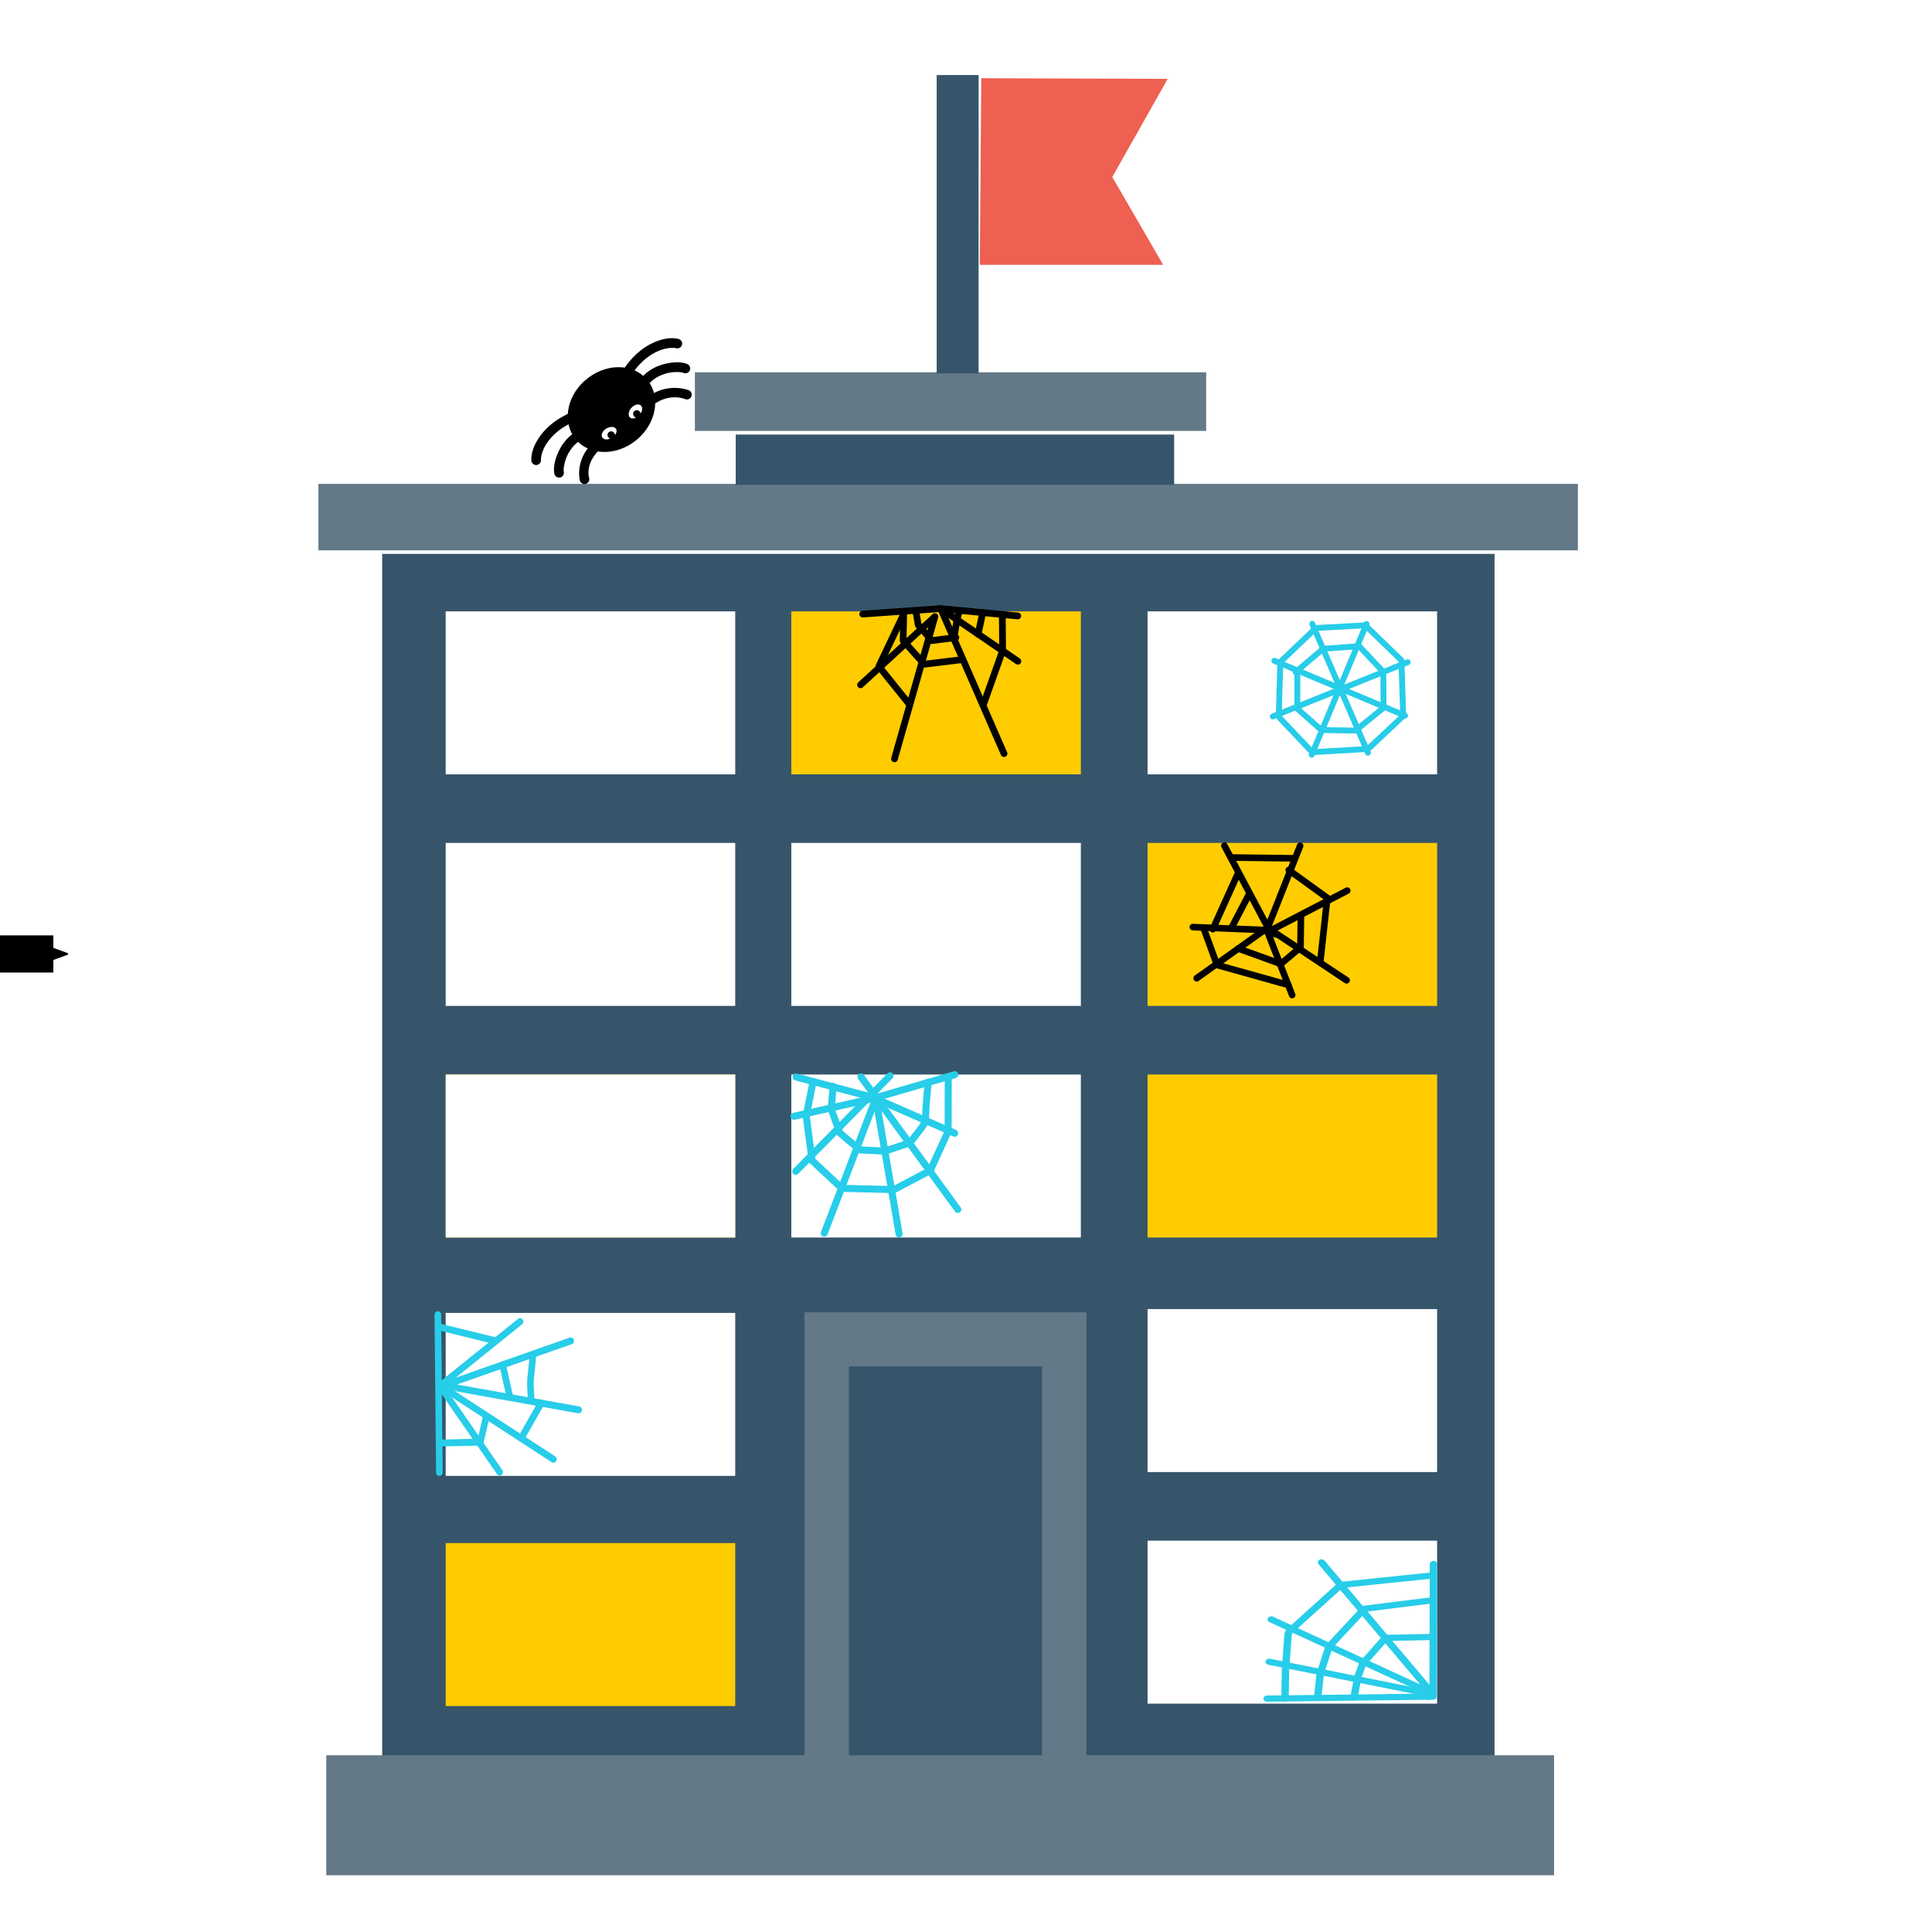 <?xml version="1.0" encoding="UTF-8" standalone="no"?>
<!-- Generator: Adobe Illustrator 16.0.0, SVG Export Plug-In . SVG Version: 6.00 Build 0)  -->

<svg
   version="1.1"
   id="Capa_1"
   x="0px"
   y="0px"
   width="13"
   height="13"
   viewBox="0 0 13 13"
   xml:space="preserve"
   sodipodi:docname="integration.svg"
   inkscape:version="1.1.2 (08b2f3d93c, 2022-04-05)"
   inkscape:export-filename="/home/traballand/Dev/Spider/Spider-Dev/design/icons/self-monitoring-favicon.png"
   inkscape:export-xdpi="128"
   inkscape:export-ydpi="128"
   xmlns:inkscape="http://www.inkscape.org/namespaces/inkscape"
   xmlns:sodipodi="http://sodipodi.sourceforge.net/DTD/sodipodi-0.dtd"
   xmlns="http://www.w3.org/2000/svg"
   xmlns:svg="http://www.w3.org/2000/svg"
   xmlns:rdf="http://www.w3.org/1999/02/22-rdf-syntax-ns#"
   xmlns:cc="http://creativecommons.org/ns#"
   xmlns:dc="http://purl.org/dc/elements/1.1/"><g
     id="g47310"
     transform="matrix(0.079,0,0,0.079,11.301,14.39)"><rect
       style="fill:#36556b;fill-opacity:1;stroke:none;stroke-width:0.873;stroke-linecap:round;stroke-linejoin:round;stroke-dashoffset:4.927"
       id="rect1009"
       width="94.744"
       height="103.9"
       x="-110.499"
       y="-134.975" /><rect
       style="fill:#ffcc00;stroke:none;stroke-width:1;stroke-linecap:round;stroke-linejoin:round;stroke-dashoffset:4.927"
       id="rect1187"
       width="24.661"
       height="13.882"
       x="-105.089"
       y="-90.63" /><rect
       style="fill:#ffffff;stroke:none;stroke-width:1;stroke-linecap:round;stroke-linejoin:round;stroke-dashoffset:4.927"
       id="rect1189"
       width="24.661"
       height="13.882"
       x="-105.089"
       y="-70.326" /><rect
       style="fill:#ffcc00;stroke:none;stroke-width:1;stroke-linecap:round;stroke-linejoin:round;stroke-dashoffset:4.927"
       id="rect1191"
       width="24.661"
       height="13.882"
       x="-105.089"
       y="-50.721" /><rect
       style="fill:#ffffff;stroke:none;stroke-width:1;stroke-linecap:round;stroke-linejoin:round;stroke-dashoffset:4.927"
       id="rect1357"
       width="24.661"
       height="13.882"
       x="-105.089"
       y="-130.079" /><rect
       style="fill:#ffffff;stroke:none;stroke-width:1;stroke-linecap:round;stroke-linejoin:round;stroke-dashoffset:4.927"
       id="rect1359"
       width="24.661"
       height="13.882"
       x="-105.089"
       y="-110.356" /><rect
       style="fill:#ffffff;stroke:none;stroke-width:1;stroke-linecap:round;stroke-linejoin:round;stroke-dashoffset:4.927"
       id="rect1361"
       width="24.661"
       height="13.882"
       x="-105.089"
       y="-90.63" /><rect
       style="fill:#ffcc00;stroke:none;stroke-width:1;stroke-linecap:round;stroke-linejoin:round;stroke-dashoffset:4.927"
       id="rect1363"
       width="24.661"
       height="13.882"
       x="-75.651"
       y="-130.079" /><rect
       style="fill:#ffffff;stroke:none;stroke-width:1;stroke-linecap:round;stroke-linejoin:round;stroke-dashoffset:4.927"
       id="rect1365"
       width="24.661"
       height="13.882"
       x="-75.651"
       y="-110.356" /><rect
       style="fill:#ffffff;stroke:none;stroke-width:1;stroke-linecap:round;stroke-linejoin:round;stroke-dashoffset:4.927"
       id="rect1367"
       width="24.661"
       height="13.882"
       x="-75.651"
       y="-90.63" /><rect
       style="fill:#ffffff;stroke:none;stroke-width:1;stroke-linecap:round;stroke-linejoin:round;stroke-dashoffset:4.927"
       id="rect1369"
       width="24.661"
       height="13.882"
       x="-45.308"
       y="-130.079" /><rect
       style="fill:#ffcc00;stroke:none;stroke-width:1;stroke-linecap:round;stroke-linejoin:round;stroke-dashoffset:4.927"
       id="rect1371"
       width="24.661"
       height="13.882"
       x="-45.308"
       y="-110.356" /><rect
       style="fill:#ffcc00;stroke:none;stroke-width:1;stroke-linecap:round;stroke-linejoin:round;stroke-dashoffset:4.927"
       id="rect1373"
       width="24.661"
       height="13.882"
       x="-45.308"
       y="-90.63" /><rect
       style="fill:#ffffff;stroke:none;stroke-width:1;stroke-linecap:round;stroke-linejoin:round;stroke-dashoffset:4.927"
       id="rect1375"
       width="24.661"
       height="13.882"
       x="-45.308"
       y="-70.652" /><rect
       style="fill:#ffffff;stroke:none;stroke-width:1;stroke-linecap:round;stroke-linejoin:round;stroke-dashoffset:4.927"
       id="rect1377"
       width="24.661"
       height="13.882"
       x="-45.308"
       y="-50.926" /><rect
       style="fill:#637987;fill-opacity:1;stroke:none;stroke-width:1.65;stroke-linecap:round;stroke-linejoin:round;stroke-dashoffset:4.927;stroke-opacity:1"
       id="rect1379"
       width="24.012"
       height="38.794"
       x="-74.527"
       y="-70.373" /><rect
       style="fill:#36556b;fill-opacity:1;stroke:none;stroke-width:1.285;stroke-linecap:round;stroke-linejoin:round;stroke-dashoffset:4.927"
       id="rect1381"
       width="16.452"
       height="34.385"
       x="-70.747"
       y="-65.782" /><rect
       style="fill:#637987;fill-opacity:1;stroke:none;stroke-width:1;stroke-linecap:round;stroke-linejoin:round;stroke-dashoffset:4.927"
       id="rect1405"
       width="107.275"
       height="5.658"
       x="-115.931"
       y="-140.937" /><rect
       style="fill:#36556b;fill-opacity:1;stroke:none;stroke-width:0.797;stroke-linecap:round;stroke-linejoin:round;stroke-dashoffset:4.927"
       id="rect1407"
       width="37.342"
       height="4.282"
       x="-80.386"
       y="-145.138" /><rect
       style="fill:#637987;fill-opacity:1;stroke:none;stroke-width:0.797;stroke-linecap:round;stroke-linejoin:round;stroke-dashoffset:4.927"
       id="rect1409"
       width="43.549"
       height="4.996"
       x="-83.865"
       y="-150.443" /><rect
       style="fill:#36556b;fill-opacity:1;stroke:none;stroke-width:0.797;stroke-linecap:round;stroke-linejoin:round;stroke-dashoffset:4.927"
       id="rect1411"
       width="3.57"
       height="25.411"
       x="-63.269"
       y="-175.76" /><rect
       style="fill:#637987;fill-opacity:1;stroke:none;stroke-width:1;stroke-linecap:round;stroke-linejoin:round;stroke-dashoffset:4.927;stroke-opacity:1"
       id="rect1413"
       width="104.578"
       height="10.22"
       x="-115.261"
       y="-32.648" /><path
       style="fill:#ee6051;fill-opacity:1;stroke:none;stroke-width:0.967px;stroke-linecap:butt;stroke-linejoin:miter;stroke-opacity:1"
       d="m -59.47,-175.49 15.878,0.054 -4.721,8.361 4.334,7.479 h -15.62 z"
       id="path1448" /></g><defs
     id="defs4861"><marker
       style="overflow:visible"
       id="Arrow2Send"
       refX="0"
       refY="0"
       orient="auto"
       inkscape:stockid="Arrow2Send"
       inkscape:isstock="true"><path
         transform="matrix(-0.3,0,0,-0.3,0.69,0)"
         d="M 8.719,4.034 -2.207,0.016 8.719,-4.002 c -1.745,2.372 -1.735,5.617 -6e-7,8.035 z"
         style="fill:context-stroke;fill-rule:evenodd;stroke:context-stroke;stroke-width:0.625;stroke-linejoin:round"
         id="path1342" /></marker><marker
       style="overflow:visible"
       id="marker1579"
       refX="0"
       refY="0"
       orient="auto"
       inkscape:stockid="Arrow1Send"
       inkscape:isstock="true"><path
         transform="matrix(-0.2,0,0,-0.2,-1.2,0)"
         style="fill:context-stroke;fill-rule:evenodd;stroke:context-stroke;stroke-width:1pt"
         d="M 0,0 5,-5 -12.5,0 5,5 Z"
         id="path1577" /></marker><marker
       style="overflow:visible"
       id="Arrow1Send"
       refX="0"
       refY="0"
       orient="auto"
       inkscape:stockid="Arrow1Send"
       inkscape:isstock="true"><path
         transform="matrix(-0.2,0,0,-0.2,-1.2,0)"
         style="fill:context-stroke;fill-rule:evenodd;stroke:context-stroke;stroke-width:1pt"
         d="M 0,0 5,-5 -12.5,0 5,5 Z"
         id="path1324" /></marker><filter
       style="color-interpolation-filters:sRGB"
       inkscape:label="Blur"
       id="filter3388"
       x="-0.511"
       y="-0.41"
       width="2.023"
       height="1.82"><feGaussianBlur
         stdDeviation="0.2 0.15"
         result="blur"
         id="feGaussianBlur3386" /></filter><filter
       style="color-interpolation-filters:sRGB"
       inkscape:label="Blur"
       id="filter3392"
       x="-0.511"
       y="-0.41"
       width="2.023"
       height="1.82"><feGaussianBlur
         stdDeviation="0.2 0.15"
         result="blur"
         id="feGaussianBlur3390" /></filter><filter
       style="color-interpolation-filters:sRGB"
       inkscape:label="Blur"
       id="filter3396"
       x="-0.511"
       y="-0.41"
       width="2.023"
       height="1.82"><feGaussianBlur
         stdDeviation="0.2 0.15"
         result="blur"
         id="feGaussianBlur3394" /></filter><filter
       style="color-interpolation-filters:sRGB"
       inkscape:label="Blur"
       id="filter3400"
       x="-0.511"
       y="-0.41"
       width="2.023"
       height="1.82"><feGaussianBlur
         stdDeviation="0.2 0.15"
         result="blur"
         id="feGaussianBlur3398" /></filter><filter
       style="color-interpolation-filters:sRGB"
       inkscape:label="Blur"
       id="filter3404"
       x="-0.511"
       y="-0.41"
       width="2.023"
       height="1.82"><feGaussianBlur
         stdDeviation="0.2 0.15"
         result="blur"
         id="feGaussianBlur3402" /></filter><filter
       style="color-interpolation-filters:sRGB"
       inkscape:label="Blur"
       id="filter3408"
       x="-0.439"
       width="2.208"
       y="-inf"
       height="inf"><feGaussianBlur
         stdDeviation="0.2 0.15"
         result="blur"
         id="feGaussianBlur3406" /></filter><filter
       style="color-interpolation-filters:sRGB"
       inkscape:label="Blur"
       id="filter3412"
       x="-0.257"
       y="-0.465"
       width="1.514"
       height="1.93"><feGaussianBlur
         stdDeviation="0.2 0.15"
         result="blur"
         id="feGaussianBlur3410" /></filter><filter
       style="color-interpolation-filters:sRGB"
       inkscape:label="Blur"
       id="filter3416"
       x="-0.411"
       y="-0.295"
       width="1.822"
       height="1.589"><feGaussianBlur
         stdDeviation="0.2 0.15"
         result="blur"
         id="feGaussianBlur3414" /></filter><filter
       style="color-interpolation-filters:sRGB"
       inkscape:label="Blur"
       id="filter3420"
       x="-0.482"
       y="-1.066"
       width="1.964"
       height="3.132"><feGaussianBlur
         stdDeviation="0.2 0.15"
         result="blur"
         id="feGaussianBlur3418" /></filter><filter
       style="color-interpolation-filters:sRGB"
       inkscape:label="Blur"
       id="filter3424"
       x="-0.283"
       y="-0.445"
       width="1.566"
       height="1.89"><feGaussianBlur
         stdDeviation="0.2 0.15"
         result="blur"
         id="feGaussianBlur3422" /></filter></defs><sodipodi:namedview
     pagecolor="#ffffff"
     bordercolor="#666666"
     borderopacity="1"
     objecttolerance="10"
     gridtolerance="10"
     guidetolerance="10"
     inkscape:pageopacity="0"
     inkscape:pageshadow="2"
     inkscape:window-width="1848"
     inkscape:window-height="1016"
     id="namedview4859"
     showgrid="false"
     inkscape:zoom="32"
     inkscape:cx="12.796875"
     inkscape:cy="4.859375"
     inkscape:window-x="72"
     inkscape:window-y="27"
     inkscape:window-maximized="1"
     inkscape:current-layer="Capa_1"
     showguides="true"
     inkscape:guide-bbox="true"
     inkscape:pagecheckerboard="0"
     fit-margin-top="0"
     fit-margin-left="0"
     fit-margin-right="0"
     fit-margin-bottom="0"
     inkscape:snap-global="false"><sodipodi:guide
       position="21.686,0.802"
       orientation="1,0"
       id="guide1513"
       inkscape:locked="false" /><sodipodi:guide
       position="25.126,210.288"
       orientation="0,1"
       id="guide1515"
       inkscape:locked="false" /></sodipodi:namedview><path
     style="fill:none;stroke:#000000;stroke-width:0.25;stroke-linecap:butt;stroke-linejoin:miter;stroke-opacity:1;marker-end:url(#Arrow2Send);filter:url(#filter3408)"
     d="M -0.735,6.419 H 0.359"
     id="path1209" /><g
     id="g91417"
     transform="matrix(0.352,0,0,0.352,5.508,3.809)"
     style="stroke:#000000"><path
       style="fill:none;stroke:#000000;stroke-width:0.129px;stroke-linecap:round;stroke-linejoin:round;stroke-opacity:1"
       d="M 0.844,0.917 2.335,0.813 3.807,0.953"
       id="path54528"
       sodipodi:nodetypes="ccc" /><path
       style="fill:none;stroke:#000000;stroke-width:0.129px;stroke-linecap:round;stroke-linejoin:round;stroke-opacity:1"
       d="M 2.335,0.813 3.81,1.819"
       id="path54530"
       sodipodi:nodetypes="cc" /><path
       style="fill:none;stroke:#000000;stroke-width:0.129px;stroke-linecap:round;stroke-linejoin:round;stroke-opacity:1"
       d="M 2.335,0.813 3.545,3.585"
       id="path54532"
       sodipodi:nodetypes="cc" /><path
       style="fill:none;stroke:#000000;stroke-width:0.129px;stroke-linecap:round;stroke-linejoin:round;stroke-opacity:1"
       d="M 1.451,3.685 2.223,0.967 0.802,2.27"
       id="path54534"
       sodipodi:nodetypes="ccc" /><path
       style="fill:none;stroke:#000000;stroke-width:0.129px;stroke-linecap:round;stroke-linejoin:round;stroke-opacity:1"
       d="M 1.866,0.897 1.906,1.128 2.169,1.425 2.624,1.365"
       id="path54880"
       sodipodi:nodetypes="cccc" /><path
       style="fill:none;stroke:#000000;stroke-width:0.129px;stroke-linecap:round;stroke-linejoin:round;stroke-opacity:1"
       d="M 2.584,1.393 2.65,1.005 2.692,0.853"
       id="path54882"
       sodipodi:nodetypes="ccc" /><path
       style="fill:none;stroke:#000000;stroke-width:0.129px;stroke-linecap:round;stroke-linejoin:round;stroke-opacity:1"
       d="m 1.627,0.899 -0.01,0.526 0.405,0.451 0.703,-0.085"
       id="path54884"
       sodipodi:nodetypes="cccc" /><path
       style="fill:none;stroke:#000000;stroke-width:0.129px;stroke-linecap:round;stroke-linejoin:round;stroke-opacity:1"
       d="M 3.05,1.3 3.138,0.89"
       id="path54886"
       sodipodi:nodetypes="cc" /><path
       style="fill:none;stroke:#000000;stroke-width:0.129px;stroke-linecap:round;stroke-linejoin:round;stroke-opacity:1"
       d="m 3.513,0.976 0.005,0.64 -0.368,1.036"
       id="path54888"
       sodipodi:nodetypes="ccc" /><path
       style="fill:none;stroke:#000000;stroke-width:0.129px;stroke-linecap:round;stroke-linejoin:round;stroke-opacity:1"
       d="M 1.735,2.641 1.152,1.917 1.612,0.95"
       id="path54890"
       sodipodi:nodetypes="ccc" /></g><g
     id="g91475"
     transform="matrix(0.345,0,0,0.345,6.306,4.051)"
     style="stroke:#000000"><path
       style="fill:none;stroke:#000000;stroke-width:0.129px;stroke-linecap:round;stroke-linejoin:round;stroke-opacity:1"
       d="M 7.079,4.754 6.449,6.347 5.602,4.752"
       id="path54965"
       sodipodi:nodetypes="ccc" /><path
       style="fill:none;stroke:#000000;stroke-width:0.129px;stroke-linecap:round;stroke-linejoin:round;stroke-opacity:1"
       d="M 6.499,6.401 4.987,6.34"
       id="path54967"
       sodipodi:nodetypes="cc" /><path
       style="fill:none;stroke:#000000;stroke-width:0.129px;stroke-linecap:round;stroke-linejoin:round;stroke-opacity:1"
       d="M 5.062,7.337 6.419,6.37 6.923,7.664"
       id="path54969"
       sodipodi:nodetypes="ccc" /><path
       style="fill:none;stroke:#000000;stroke-width:0.129px;stroke-linecap:round;stroke-linejoin:round;stroke-opacity:1"
       d="m 6.476,6.372 c 0.038,0.036 0.076,0.072 0.114,0.108"
       id="path54971"
       sodipodi:nodetypes="cc" /><path
       style="fill:none;stroke:#000000;stroke-width:0.129px;stroke-linecap:round;stroke-linejoin:round;stroke-opacity:1"
       d="M 7.985,7.377 6.514,6.4 7.997,5.629"
       id="path54973"
       sodipodi:nodetypes="ccc" /><path
       style="fill:none;stroke:#000000;stroke-width:0.129px;stroke-linecap:round;stroke-linejoin:round;stroke-opacity:1"
       d="M 7.6,5.853 7.471,7.026"
       id="path54975"
       sodipodi:nodetypes="cc" /><path
       style="fill:none;stroke:#000000;stroke-width:0.129px;stroke-linecap:round;stroke-linejoin:round;stroke-opacity:1"
       d="m 7.094,6.125 -0.008,0.615"
       id="path54977"
       sodipodi:nodetypes="cc" /><path
       style="fill:none;stroke:#000000;stroke-width:0.129px;stroke-linecap:round;stroke-linejoin:round;stroke-opacity:1"
       d="M 7.654,5.803 6.858,5.227"
       id="path54979"
       sodipodi:nodetypes="cc" /><path
       style="fill:none;stroke:#000000;stroke-width:0.129px;stroke-linecap:round;stroke-linejoin:round;stroke-opacity:1"
       d="M 6.934,4.998 5.755,4.983"
       id="path54981"
       sodipodi:nodetypes="cc" /><path
       style="fill:none;stroke:#000000;stroke-width:0.129px;stroke-linecap:round;stroke-linejoin:round;stroke-opacity:1"
       d="M 5.868,5.29 5.376,6.38"
       id="path54983"
       sodipodi:nodetypes="cc" /><path
       style="fill:none;stroke:#000000;stroke-width:0.129px;stroke-linecap:round;stroke-linejoin:round;stroke-opacity:1"
       d="M 5.204,6.381 5.454,7.067"
       id="path54985"
       sodipodi:nodetypes="cc" /><path
       style="fill:none;stroke:#000000;stroke-width:0.129px;stroke-linecap:round;stroke-linejoin:round;stroke-opacity:1"
       d="M 5.871,6.757 6.658,7.042"
       id="path54987"
       sodipodi:nodetypes="cc" /><path
       style="fill:none;stroke:#000000;stroke-width:0.129px;stroke-linecap:round;stroke-linejoin:round;stroke-opacity:1"
       d="M 6.078,5.709 5.735,6.365"
       id="path54989"
       sodipodi:nodetypes="cc" /><path
       style="fill:none;stroke:#000000;stroke-width:0.129px;stroke-linecap:round;stroke-linejoin:round;stroke-opacity:1"
       d="M 5.456,7.078 6.849,7.468"
       id="path54991"
       sodipodi:nodetypes="cc" /><path
       style="fill:none;stroke:#000000;stroke-width:0.129px;stroke-linecap:round;stroke-linejoin:round;stroke-opacity:1"
       d="M 6.726,7.038 7.056,6.76"
       id="path54993"
       sodipodi:nodetypes="cc" /></g><g
     id="g91495"
     transform="matrix(-0.386,0,0,0.323,9.98,7.621)"><path
       style="fill:none;stroke:#27cde9;stroke-width:0.129px;stroke-linecap:round;stroke-linejoin:round;stroke-opacity:1"
       d="m 0.866,8.987 0.008,2.763 2.893,0.041"
       id="path55013"
       sodipodi:nodetypes="ccc" /><path
       style="fill:none;stroke:#27cde9;stroke-width:0.129px;stroke-linecap:round;stroke-linejoin:round;stroke-opacity:1"
       d="m 0.907,11.744 0.074,0.008"
       id="path55015"
       sodipodi:nodetypes="cc" /><path
       style="fill:none;stroke:#27cde9;stroke-width:0.129px;stroke-linecap:round;stroke-linejoin:round;stroke-opacity:1"
       d="M 3.729,11.024 0.905,11.696"
       id="path55052"
       sodipodi:nodetypes="cc" /><path
       style="fill:none;stroke:#27cde9;stroke-width:0.129px;stroke-linecap:round;stroke-linejoin:round;stroke-opacity:1"
       d="M 3.695,10.141 0.908,11.674"
       id="path55054"
       sodipodi:nodetypes="cc" /><path
       style="fill:none;stroke:#27cde9;stroke-width:0.129px;stroke-linecap:round;stroke-linejoin:round;stroke-opacity:1"
       d="M 2.818,8.953 0.926,11.631"
       id="path55056"
       sodipodi:nodetypes="cc" /><path
       style="fill:none;stroke:#27cde9;stroke-width:0.129px;stroke-linecap:round;stroke-linejoin:round;stroke-opacity:1"
       d="M 0.892,9.227 2.483,9.423 3.383,10.395"
       id="path55058"
       sodipodi:nodetypes="ccc" /><path
       style="fill:none;stroke:#27cde9;stroke-width:0.129px;stroke-linecap:round;stroke-linejoin:round;stroke-opacity:1"
       d="m 3.4,10.441 0.047,0.759 0.007,0.595"
       id="path55060"
       sodipodi:nodetypes="ccc" /><path
       style="fill:none;stroke:#27cde9;stroke-width:0.129px;stroke-linecap:round;stroke-linejoin:round;stroke-opacity:1"
       d="m 0.91,9.747 1.162,0.173 0.616,0.789 0.152,0.563 0.04,0.439"
       id="path55062"
       sodipodi:nodetypes="ccccc" /><path
       style="fill:none;stroke:#27cde9;stroke-width:0.129px;stroke-linecap:round;stroke-linejoin:round;stroke-opacity:1"
       d="m 0.936,10.508 0.766,0.019 0.395,0.529 0.088,0.281 0.067,0.43"
       id="path55064"
       sodipodi:nodetypes="ccccc" /></g><g
     id="g91458"
     transform="matrix(0.306,0,0,0.306,5.746,1.465)"><path
       style="fill:none;stroke:#27cde9;stroke-width:0.129px;stroke-linecap:round;stroke-linejoin:round;stroke-opacity:1"
       d="m 10.078,8.93 1.224,2.834"
       id="path55066"
       sodipodi:nodetypes="cc" /><path
       style="fill:none;stroke:#27cde9;stroke-width:0.129px;stroke-linecap:round;stroke-linejoin:round;stroke-opacity:1"
       d="M 9.209,10.967 12.177,9.774"
       id="path55068"
       sodipodi:nodetypes="cc" /><path
       style="fill:none;stroke:#27cde9;stroke-width:0.129px;stroke-linecap:round;stroke-linejoin:round;stroke-opacity:1"
       d="M 11.271,8.934 10.066,11.809"
       id="path55070"
       sodipodi:nodetypes="cc" /><path
       style="fill:none;stroke:#27cde9;stroke-width:0.129px;stroke-linecap:round;stroke-linejoin:round;stroke-opacity:1"
       d="m 9.245,9.743 2.874,1.206"
       id="path55072"
       sodipodi:nodetypes="cc" /><path
       style="fill:none;stroke:#27cde9;stroke-width:0.129px;stroke-linecap:round;stroke-linejoin:round;stroke-opacity:1"
       d="m 9.376,9.769 0.782,-0.747 1.086,-0.059 0.794,0.769 0.04,1.224 -0.771,0.725 -1.23,0.072 -0.736,-0.777 z"
       id="path55074"
       sodipodi:nodetypes="ccccccccc" /><path
       style="fill:none;stroke:#27cde9;stroke-width:0.129px;stroke-linecap:round;stroke-linejoin:round;stroke-opacity:1"
       d="M 10.311,9.484 9.711,9.992"
       id="path55076"
       sodipodi:nodetypes="cc" /><path
       style="fill:none;stroke:#27cde9;stroke-width:0.129px;stroke-linecap:round;stroke-linejoin:round;stroke-opacity:1"
       d="m 9.75,10.065 0.001,0.733 0.527,0.467 0.75,0.013 0.618,-0.502 -0.005,-0.788 -0.53,-0.566 -0.744,0.053"
       id="path55078"
       sodipodi:nodetypes="cccccccc" /></g><g
     id="g91484"
     transform="matrix(0.367,0,0,0.367,3.515,3.966)"><path
       style="fill:none;stroke:#27cde9;stroke-width:0.129px;stroke-linecap:round;stroke-linejoin:round;stroke-opacity:1"
       d="m 5.019,8.94 c 0.031,0.01 1.412,0.375 1.412,0.375 L 7.926,9.971"
       id="path55131"
       sodipodi:nodetypes="ccc" /><path
       style="fill:none;stroke:#27cde9;stroke-width:0.129px;stroke-linecap:round;stroke-linejoin:round;stroke-opacity:1"
       d="M 7.928,8.897 6.449,9.328 4.98,9.66"
       id="path55133"
       sodipodi:nodetypes="ccc" /><path
       style="fill:none;stroke:#27cde9;stroke-width:0.129px;stroke-linecap:round;stroke-linejoin:round;stroke-opacity:1"
       d="m 6.208,8.937 1.776,2.431"
       id="path55135"
       sodipodi:nodetypes="cc" /><path
       style="fill:none;stroke:#27cde9;stroke-width:0.129px;stroke-linecap:round;stroke-linejoin:round;stroke-opacity:1"
       d="M 6.74,8.918 5.012,10.67"
       id="path55137"
       sodipodi:nodetypes="cc" /><path
       style="fill:none;stroke:#27cde9;stroke-width:0.129px;stroke-linecap:round;stroke-linejoin:round;stroke-opacity:1"
       d="M 5.535,11.803 6.48,9.333 6.907,11.817"
       id="path55139"
       sodipodi:nodetypes="ccc" /><path
       style="fill:none;stroke:#27cde9;stroke-width:0.129px;stroke-linecap:round;stroke-linejoin:round;stroke-opacity:1"
       d="m 5.698,9.112 -0.035,0.42 0.157,0.433 0.368,0.311 0.462,0.022 0.453,-0.153 c 0,0 0.324,-0.39 0.297,-0.421 -0.027,-0.032 0.041,-0.692 0.041,-0.692"
       id="path55141"
       sodipodi:nodetypes="cccccccc" /><path
       style="fill:none;stroke:#27cde9;stroke-width:0.129px;stroke-linecap:round;stroke-linejoin:round;stroke-opacity:1"
       d="M 7.808,8.979 7.806,9.936 7.478,10.654 6.813,11.004 5.858,10.981 5.312,10.472 5.204,9.651 5.331,9.021"
       id="path55143"
       sodipodi:nodetypes="cccccccc" /></g><g
     id="g91508"
     transform="matrix(0.344,0,0,0.36,2.642,7.106)"><path
       style="fill:none;stroke:#27cde9;stroke-width:0.129px;stroke-linecap:round;stroke-linejoin:round;stroke-opacity:1"
       d="m 0.884,4.833 0.03,2.949"
       id="path54995"
       sodipodi:nodetypes="cc" /><path
       style="fill:none;stroke:#27cde9;stroke-width:0.129px;stroke-linecap:round;stroke-linejoin:round;stroke-opacity:1"
       d="M 0.901,6.129 2.094,7.777"
       id="path54997"
       sodipodi:nodetypes="cc" /><path
       style="fill:none;stroke:#27cde9;stroke-width:0.129px;stroke-linecap:round;stroke-linejoin:round;stroke-opacity:1"
       d="M 0.915,6.151 3.144,7.536"
       id="path54999"
       sodipodi:nodetypes="cc" /><path
       style="fill:none;stroke:#27cde9;stroke-width:0.129px;stroke-linecap:round;stroke-linejoin:round;stroke-opacity:1"
       d="M 3.639,6.613 0.996,6.159 3.483,5.324"
       id="path55001"
       sodipodi:nodetypes="ccc" /><path
       style="fill:none;stroke:#27cde9;stroke-width:0.129px;stroke-linecap:round;stroke-linejoin:round;stroke-opacity:1"
       d="M 2.741,5.6 C 2.709,6.092 2.674,5.91 2.71,6.422"
       id="path55003"
       sodipodi:nodetypes="cc" /><path
       style="fill:none;stroke:#27cde9;stroke-width:0.129px;stroke-linecap:round;stroke-linejoin:round;stroke-opacity:1"
       d="M 2.156,5.789 2.287,6.348"
       id="path55005"
       sodipodi:nodetypes="cc" /><path
       style="fill:none;stroke:#27cde9;stroke-width:0.129px;stroke-linecap:round;stroke-linejoin:round;stroke-opacity:1"
       d="M 2.492,4.963 0.953,6.146"
       id="path55007"
       sodipodi:nodetypes="cc" /><path
       style="fill:none;stroke:#27cde9;stroke-width:0.129px;stroke-linecap:round;stroke-linejoin:round;stroke-opacity:1"
       d="M 1.991,5.317 0.892,5.059"
       id="path55009"
       sodipodi:nodetypes="cc" /><path
       style="fill:none;stroke:#27cde9;stroke-width:0.129px;stroke-linecap:round;stroke-linejoin:round;stroke-opacity:1"
       d="m 2.906,6.487 -0.382,0.64"
       id="path55011"
       sodipodi:nodetypes="cc" /><path
       style="fill:none;stroke:#27cde9;stroke-width:0.129px;stroke-linecap:round;stroke-linejoin:round;stroke-opacity:1"
       d="M 1.827,6.757 1.715,7.216"
       id="path62339"
       sodipodi:nodetypes="cc" /><path
       style="fill:none;stroke:#27cde9;stroke-width:0.129px;stroke-linecap:round;stroke-linejoin:round;stroke-opacity:1"
       d="M 0.966,7.232 1.715,7.216"
       id="path62493"
       sodipodi:nodetypes="cc" /></g><g
     id="g47336"
     transform="matrix(0.023,-0.019,0.019,0.023,1.784,0.65)"
     style="stroke:none"><path
       style="color:#000000;fill:#000000;fill-opacity:1;stroke:none;stroke-linecap:round;-inkscape-stroke:none"
       d="m 2.73,98.088 c -1.429,-0.007 -2.727,0.179 -3.869,0.494 -2.284,0.63 -3.941,1.715 -4.838,2.941 a 1.083,1.083 0 0 0 0.236,1.514 1.083,1.083 0 0 0 1.512,-0.234 c 0.465,-0.636 1.764,-1.609 3.664,-2.133 1.9,-0.524 4.402,-0.652 7.361,0.174 A 1.083,1.083 0 0 0 8.131,100.092 1.083,1.083 0 0 0 7.379,98.758 C 5.718,98.295 4.159,98.095 2.73,98.088 Z"
       id="path47312" /><path
       style="color:#000000;fill:#000000;fill-opacity:1;stroke:none;stroke-linecap:round;-inkscape-stroke:none"
       d="m 28.365,98.088 c -1.429,0.007 -2.988,0.207 -4.648,0.67 a 1.083,1.083 0 0 0 -0.752,1.334 1.083,1.083 0 0 0 1.334,0.752 c 2.96,-0.825 5.461,-0.698 7.361,-0.174 1.9,0.524 3.199,1.497 3.664,2.133 a 1.083,1.083 0 0 0 1.512,0.234 1.083,1.083 0 0 0 0.236,-1.514 c -0.897,-1.227 -2.554,-2.312 -4.838,-2.941 -1.142,-0.315 -2.44,-0.501 -3.869,-0.494 z"
       id="path47314" /><path
       style="color:#000000;fill:#000000;fill-opacity:1;stroke:none;stroke-linecap:round;-inkscape-stroke:none"
       d="m 25.678,102.883 a 1.083,1.083 0 0 0 -0.949,1.201 1.083,1.083 0 0 0 1.199,0.949 c 1.559,-0.181 3.205,0.271 4.545,0.969 1.339,0.698 2.361,1.714 2.598,2.154 a 1.083,1.083 0 0 0 1.467,0.441 1.083,1.083 0 0 0 0.439,-1.467 c -0.623,-1.156 -1.869,-2.196 -3.504,-3.049 -1.635,-0.852 -3.67,-1.446 -5.795,-1.199 z"
       id="path47316" /><path
       sodipodi:nodetypes="ccccsscccccssccc"
       style="stroke:none"
       id="path47318"
       d="m 12.959,102.684 c -0.419,0.519 -1.394,0.427 -2.178,-0.205 -0.784,-0.633 -1.081,-1.566 -0.662,-2.085 0.175,-0.217 0.448,-0.326 0.763,-0.335 -0.115,0.141 -0.184,0.322 -0.184,0.518 0,0.454 0.368,0.822 0.823,0.822 0.434,0 0.789,-0.337 0.819,-0.763 0.751,0.631 1.029,1.539 0.619,2.048 z m 6.856,-0.205 c -0.784,0.632 -1.759,0.725 -2.178,0.205 -0.411,-0.509 -0.132,-1.417 0.619,-2.048 0.03,0.427 0.385,0.763 0.819,0.763 0.454,0 0.823,-0.368 0.823,-0.822 0,-0.197 -0.069,-0.377 -0.184,-0.518 0.315,0.008 0.589,0.117 0.764,0.335 0.419,0.519 0.122,1.453 -0.662,2.086 z"
       inkscape:connector-curvature="0" /><path
       style="color:#000000;fill:#000000;fill-opacity:1;stroke:none;stroke-linecap:round;-inkscape-stroke:none"
       d="m 5.418,102.883 c -2.125,-0.247 -4.16,0.347 -5.795,1.199 -1.635,0.852 -2.881,1.892 -3.504,3.049 a 1.083,1.083 0 0 0 0.439,1.467 1.083,1.083 0 0 0 1.467,-0.441 c 0.237,-0.44 1.258,-1.456 2.598,-2.154 1.339,-0.698 2.986,-1.15 4.545,-0.969 a 1.083,1.083 0 0 0 1.199,-0.949 1.083,1.083 0 0 0 -0.949,-1.201 z"
       id="path47320" /><path
       inkscape:connector-curvature="0"
       id="path47322"
       d="m 14.577,95.309 c -5.512,0.308 -9.798,4.184 -9.799,8.862 1.894e-4,4.905 4.696,8.882 10.489,8.882 5.793,-4e-5 10.489,-3.977 10.489,-8.882 -0.006,-4.675 -4.29,-8.545 -9.798,-8.853 -1.381,-0.009 -1.381,-0.009 -1.381,-0.009 z"
       style="vector-effect:none;fill:#000000;fill-opacity:1;stroke:none;stroke-width:0.565;stroke-miterlimit:4;stroke-dasharray:none;stroke-dashoffset:0"
       sodipodi:nodetypes="cccccc" /><path
       style="fill:#ffffff;stroke:none"
       d="m 19.328,109.123 c -0.997,0.149 -1.884,-0.265 -1.982,-0.925 -0.097,-0.647 0.666,-1.31 1.57,-1.453 0.905,-0.143 1.914,0.151 2.039,0.914 0.125,0.763 -0.629,1.315 -1.626,1.464 z"
       id="path47324" /><path
       style="color:#000000;fill:#000000;fill-opacity:1;stroke:none;stroke-linecap:round;-inkscape-stroke:none"
       d="m 24.305,107.273 a 1.083,1.083 0 0 0 -1.217,0.928 1.083,1.083 0 0 0 0.928,1.219 c 4.039,0.547 5.557,3.502 5.557,3.502 a 1.083,1.083 0 0 0 1.463,0.449 1.083,1.083 0 0 0 0.449,-1.463 c 0,0 -2.147,-3.953 -7.18,-4.635 z"
       id="path47326" /><path
       style="fill:#ffffff;stroke:none"
       d="m 11.304,109.123 c 0.997,0.149 1.884,-0.265 1.982,-0.925 0.097,-0.647 -0.666,-1.31 -1.57,-1.453 -0.905,-0.143 -1.914,0.151 -2.039,0.914 -0.125,0.763 0.629,1.315 1.626,1.464 z"
       id="path47328" /><path
       style="color:#000000;fill:#000000;fill-opacity:1;stroke:none;stroke-linecap:round;-inkscape-stroke:none"
       d="m 6.422,107.375 c -5.024,0.68 -6.846,4.607 -6.846,4.607 a 1.083,1.083 0 0 0 0.559,1.426 1.083,1.083 0 0 0 1.426,-0.559 c 0,0 1.105,-2.782 5.152,-3.33 A 1.083,1.083 0 0 0 7.641,108.301 1.083,1.083 0 0 0 6.422,107.375 Z"
       id="path47330" /><ellipse
       style="fill:#000000;fill-opacity:1;fill-rule:evenodd;stroke:none;stroke-width:0.4"
       id="ellipse47332"
       cx="11.559"
       cy="108.592"
       rx="0.819"
       ry="0.86" /><ellipse
       style="fill:#000000;fill-opacity:1;fill-rule:evenodd;stroke:none;stroke-width:0.4"
       id="ellipse47334"
       cx="19.054"
       cy="108.592"
       rx="0.819"
       ry="0.86" /></g></svg>
